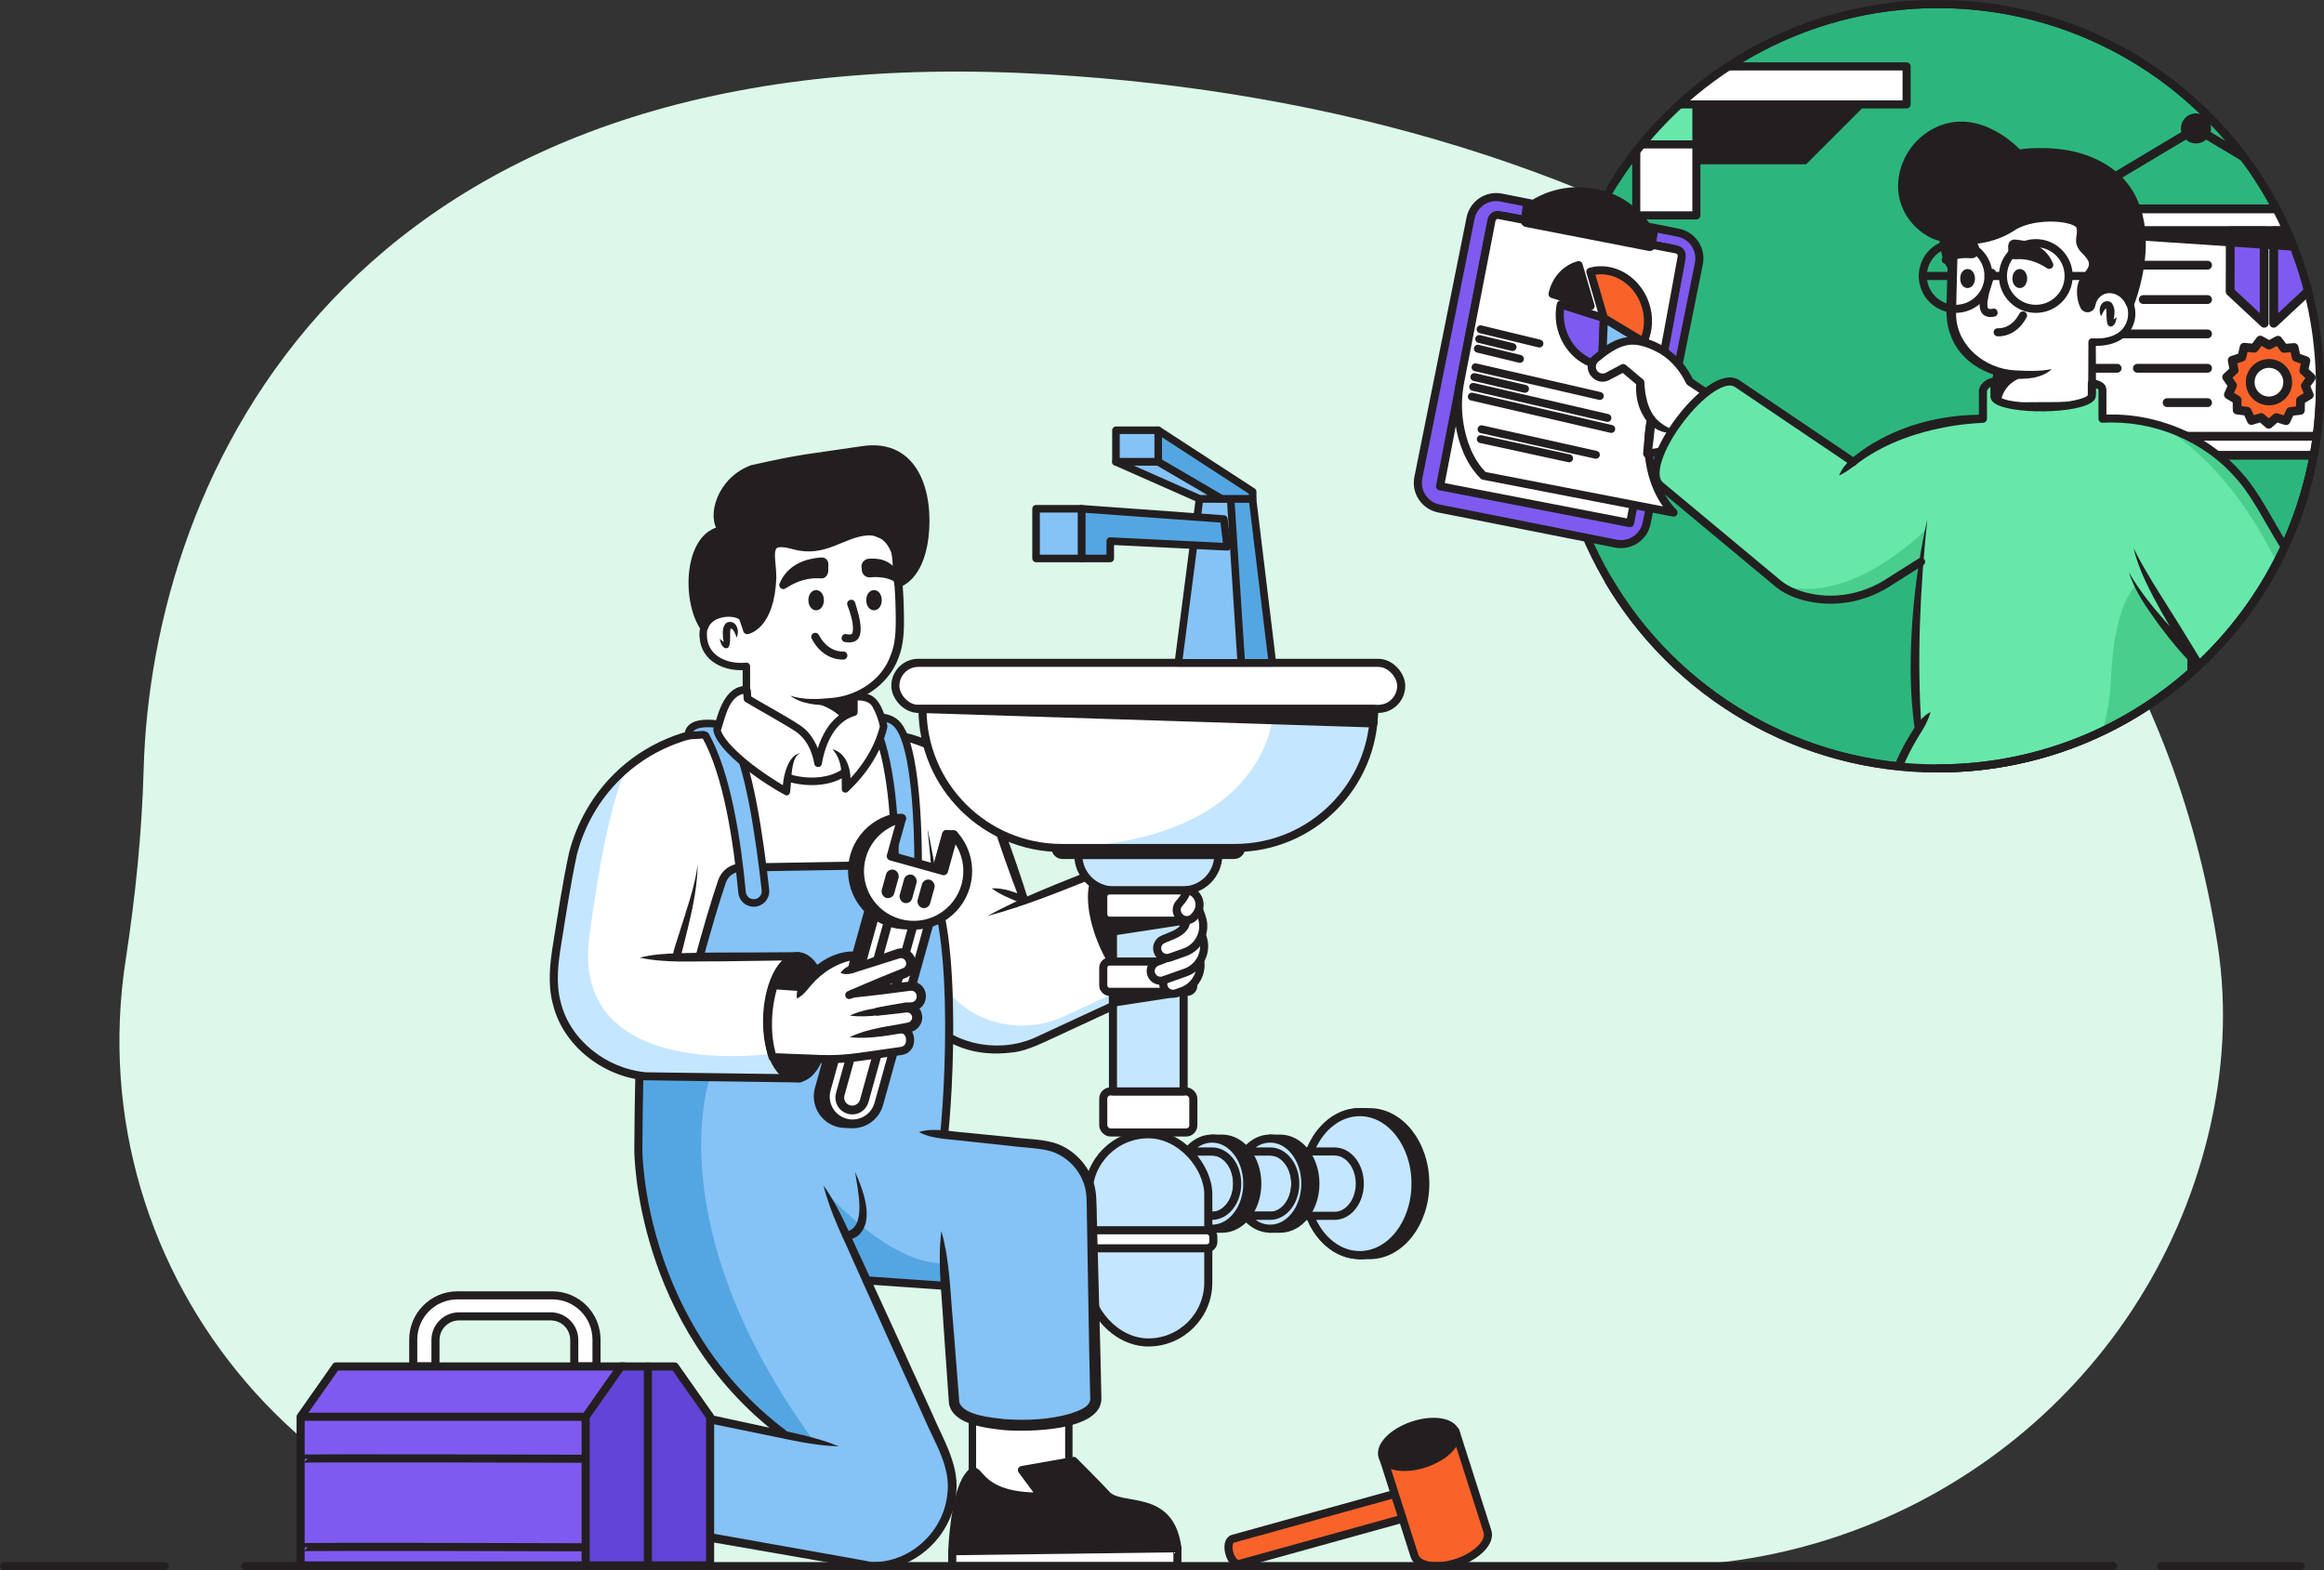 <?xml version="1.0" encoding="UTF-8"?>
<svg id="Layer_2" data-name="Layer 2" xmlns="http://www.w3.org/2000/svg" xmlns:xlink="http://www.w3.org/1999/xlink" viewBox="0 0 575.09 388.59">
  <rect x="0" y="0" width="575.09" height="388.59" fill="#333333" stroke="none"/>
  <defs>
    <style>
      .cls-1 {
        stroke-width: 1.83px;
      }

      .cls-1, .cls-2, .cls-3, .cls-4, .cls-5, .cls-6, .cls-7, .cls-8, .cls-9, .cls-10, .cls-11, .cls-12, .cls-13, .cls-14, .cls-15, .cls-16, .cls-17, .cls-18, .cls-19, .cls-20 {
        stroke: #231f20;
        stroke-linecap: round;
        stroke-linejoin: round;
      }

      .cls-1, .cls-8, .cls-12, .cls-18, .cls-19, .cls-21 {
        fill: #fff;
      }

      .cls-22 {
        clip-path: url(#clippath);
      }

      .cls-23, .cls-13, .cls-17 {
        fill: none;
      }

      .cls-23, .cls-24, .cls-25, .cls-26, .cls-27, .cls-28, .cls-29, .cls-30, .cls-21, .cls-31 {
        stroke-width: 0px;
      }

      .cls-2 {
        fill: #6144d8;
      }

      .cls-2, .cls-3, .cls-4, .cls-5, .cls-6, .cls-7, .cls-8, .cls-9, .cls-13, .cls-15 {
        stroke-width: 2px;
      }

      .cls-3, .cls-28 {
        fill: #c5e6ff;
      }

      .cls-4, .cls-14, .cls-27 {
        fill: #231f20;
      }

      .cls-5 {
        fill: #2cb67d;
      }

      .cls-6, .cls-10, .cls-26 {
        fill: #85c2f6;
      }

      .cls-7, .cls-16 {
        fill: #7f5af0;
      }

      .cls-9, .cls-31 {
        fill: #67e8aa;
      }

      .cls-10, .cls-11, .cls-17 {
        stroke-width: 1.87px;
      }

      .cls-11, .cls-25 {
        fill: #54a6e2;
      }

      .cls-32 {
        clip-path: url(#clippath-1);
      }

      .cls-12 {
        stroke-width: 1.96px;
      }

      .cls-14, .cls-18 {
        stroke-width: 2.18px;
      }

      .cls-15, .cls-20 {
        fill: #f9632a;
      }

      .cls-16, .cls-19, .cls-20 {
        stroke-width: 2.18px;
      }

      .cls-24 {
        fill: #49ce8e;
      }

      .cls-29 {
        fill: #dcf8ea;
      }

      .cls-30 {
        fill: #c0ffe1;
      }
    </style>
    <clipPath id="clippath">
      <circle class="cls-23" cx="479.51" cy="95.58" r="94.58"/>
    </clipPath>
    <clipPath id="clippath-1">
      <path class="cls-23" d="m574.09,95.58c0-52.23-42.34-94.58-94.58-94.58-52.23,0-161.4,42.34-161.4,94.58,0,52.23,109.17,94.58,161.4,94.58,52.23,0,94.58-42.34,94.58-94.58Z"/>
    </clipPath>
  </defs>
  <g id="Service_Providers" data-name="Service Providers">
    <g>
      <path class="cls-29" d="m409.51,387.59h-249.69c-79.82,0-140.88-71.16-128.72-150.05,2.39-15.53,4.02-31.4,4.45-47.16C37.54,117.9,85.44,10.82,252.49,18.06c141.88,6.15,274.27,75.23,296.24,215.54,2.49,15.88,1.5,31.76-2.32,47.41-15.34,62.81-72.25,106.58-136.9,106.58Z"/>
      <g>
        <polyline class="cls-21" points="240.4 237.96 213.51 250.7 180.72 251.53 164.41 236.92 162.39 201.73 173.99 184.14 181.62 179.6 226.09 186.49"/>
        <path class="cls-21" d="m272.6,215.44l-28.27,11.25,9.21-3.66-5.2-13.73s-3.34-24.2-30.11-27.86c-2.97,27.97-.08,32-.08,32l3.17,19.92c.63,4.62,1.97,9.14,4.14,13.27,2.59,4.93,5.93,8.69,11.18,11h0c6.09,2.69,13.01,2.83,19.2.39l29.14-13.5-.22.09c7.55-3.08-4.61-32.25-12.15-29.17Z"/>
        <g>
          <polygon class="cls-28" points="250.56 220.74 252.4 220.01 252.4 220.01 250.56 220.74"/>
          <path class="cls-28" d="m221.32,233.36c.63,4.62,1.97,9.14,4.14,13.27,2.59,4.93,5.93,8.69,11.18,11h0c6.09,2.69,13.01,2.83,19.2.39l29.14-13.5-.22.09c1.42-.58,2.14-2.09,2.33-4.13l-25.01,11.59c-6.2,2.44-13.11,2.3-19.2-.39h0c-5.24-2.31-8.59-6.07-11.18-11-2.17-4.13-3.51-8.64-4.14-13.27"/>
        </g>
        <path class="cls-27" d="m244.33,226.68c8.89-4.85,18.38-8.39,27.75-12.13,6.45-2.31,11.87,9.43,13.73,14.15,1.55,4.34,4.75,14.14-.68,16.82,0,0-.76-1.85-.76-1.85,0,0,.22-.09.22-.09,1.18-.48,1.97,1.28.8,1.83,0,0-22.88,10.6-22.88,10.6-3.45,1.55-8.19,4.1-12,4.44-17.77,2.31-27.99-10.68-30.2-27.01-.64-3.98-2.31-14.54-2.97-18.64-.16-1.29,1.73-1.62,1.98-.31,0,0,1.98,12.44,1.98,12.44,0,0,.99,6.22.99,6.22.82,6.06,2.92,12.07,6.53,16.99,5.98,8.28,18.02,10.73,27.18,6.69,3.64-1.69,24.44-11.31,28.54-13.22,0,0,.8,1.83.8,1.83-1.3.75-2.32-1.11-.99-1.75,2.08-.98,1.85-4.33,1.64-6.44-1-6.58-3.76-13.21-8.03-18.35-1.36-1.43-3.12-3.26-5.13-2.46-9.38,3.73-18.72,7.67-28.51,10.25h0Z"/>
        <ellipse class="cls-4" cx="278.62" cy="230.46" rx="6.48" ry="15.66" transform="translate(-66.23 121.74) rotate(-22.1)"/>
        <path class="cls-27" d="m211.11,179.71c2.98.32,7.6.8,10.52,1.14.39.07,3.06.69,3.52.78,6.52,1.77,12.49,5.58,16.7,10.89,2.41,3.03,4.35,6.34,5.6,10.12.17.52-.11,1.09-.63,1.26-.52.17-1.08-.1-1.26-.62,0,0-.01-.04-.01-.04l-.56-1.59c-.18-.52.09-1.09.61-1.27.52-.18,1.09.1,1.27.61,1.38,3.53,2.67,7.09,3.92,10.67,1.25,3.6,2.46,7.21,3.61,10.84.28.78-.61,1.56-1.35,1.19-1.28-.59-2.6-1.11-3.89-1.69-1.29-.6-2.54-1.26-3.77-2.15,1.52-.11,2.97.17,4.36.55,1.39.41,2.72.94,4.08,1.45l-1.33,1.25c-2.7-7.08-5.26-14.21-7.52-21.45,0,0,1.89-.66,1.89-.66,0,0,.56,1.59.56,1.59l-1.91.6c-1.1-3.34-2.98-6.6-5.24-9.41-4.69-5.96-11.58-9.67-18.99-10.95-2.85-.35-7.52-.8-10.41-1.12-1.28-.14-1.12-2.11.21-1.99h0Z"/>
      </g>
      <g>
        <polygon class="cls-1" points="240.63 351.48 240.63 374.28 253.17 378.31 264.49 371.63 264.49 349.12 240.63 351.48"/>
        <g>
          <path class="cls-4" d="m257.72,370.33l-4.84-6.53,12.8-2.27s6.93,6.94,8.1,8.29c3.5,4.03,15.86-.67,17.58,13.34l-55.72.73s.48-14.03,4.03-18.63c3.15-4.27.63,5.4,18.05,5.08Z"/>
          <polygon class="cls-8" points="291.36 383.15 291.36 387.59 235.64 387.59 235.64 383.88 291.36 383.15"/>
        </g>
      </g>
      <g>
        <ellipse class="cls-8" cx="336.48" cy="292.91" rx="13.8" ry="17.69"/>
        <ellipse class="cls-8" cx="331.44" cy="292.91" rx="7.35" ry="9.42"/>
        <path class="cls-4" d="m338.9,275.23h-2.42v.28c-6.47,1.47-11.38,8.7-11.38,17.41s4.92,15.94,11.38,17.41v.28h2.42c7.62,0,13.8-7.92,13.8-17.69s-6.18-17.69-13.8-17.69Z"/>
        <ellipse class="cls-3" cx="336.48" cy="292.91" rx="13.8" ry="17.69"/>
        <path class="cls-3" d="m330.27,284.95h-36.42v15.93h36.42c3.43,0,6.22-3.57,6.22-7.96s-2.78-7.96-6.22-7.96Z"/>
        <g>
          <path class="cls-4" d="m325.51,292.91c0,6.16-3.9,11.16-8.71,11.16h-2.49v-.46c-1.37-.52-2.6-1.47-3.6-2.72h3.6c3.43,0,6.22-3.57,6.22-7.97s-2.78-7.96-6.22-7.96h-3.6c.99-1.25,2.23-2.2,3.6-2.72v-.46h2.49c4.81,0,8.71,4.99,8.71,11.15Z"/>
          <path class="cls-3" d="m323.02,292.91c0,6.16-3.9,11.16-8.71,11.16-2.37,0-4.52-1.21-6.09-3.19h6.09c3.43,0,6.22-3.57,6.22-7.97s-2.78-7.96-6.22-7.96h-6.09c1.57-1.97,3.72-3.19,6.09-3.19,4.81,0,8.71,4.99,8.71,11.15Z"/>
        </g>
        <g>
          <path class="cls-4" d="m311.13,292.91c0,6.16-3.9,11.16-8.71,11.16h-2.49v-.46c-1.37-.52-2.6-1.47-3.6-2.72h3.6c3.43,0,6.22-3.57,6.22-7.97s-2.78-7.96-6.22-7.96h-3.6c.99-1.25,2.23-2.2,3.6-2.72v-.46h2.49c4.81,0,8.71,4.99,8.71,11.15Z"/>
          <path class="cls-3" d="m308.65,292.91c0,6.16-3.9,11.16-8.71,11.16-2.37,0-4.52-1.21-6.09-3.19h6.09c3.43,0,6.22-3.57,6.22-7.97s-2.78-7.96-6.22-7.96h-6.09c1.57-1.97,3.72-3.19,6.09-3.19,4.81,0,8.71,4.99,8.71,11.15Z"/>
        </g>
        <rect class="cls-3" x="269.32" y="280.7" width="29.68" height="51.52" rx="14.84" ry="14.84"/>
        <rect class="cls-8" x="268.06" y="304.45" width="32.19" height="4.47" rx="1.6" ry="1.6"/>
        <rect class="cls-8" x="273.01" y="270.09" width="22.29" height="10.17" rx="1.79" ry="1.79"/>
        <rect class="cls-3" x="275.41" y="216.89" width="17.49" height="53.2"/>
        <polygon class="cls-4" points="292.9 245.44 275.41 248.13 275.41 245.44 292.9 245.44"/>
        <polygon class="cls-4" points="292.9 227.84 275.41 230.53 275.41 227.84 292.9 227.84"/>
        <path class="cls-3" d="m266.83,211.58h34.64c0,4.84-3.93,8.77-8.77,8.77h-17.1c-4.84,0-8.77-3.93-8.77-8.77h0Z"/>
        <path class="cls-4" d="m261.19,209.85h45.93c0,.96-.78,1.73-1.73,1.73h-42.47c-.96,0-1.73-.78-1.73-1.73h0Z"/>
        <path class="cls-21" d="m228.28,175.43h111.75c0,19-15.42,34.42-34.42,34.42h-42.91c-19,0-34.42-15.42-34.42-34.42h0Z"/>
        <path class="cls-28" d="m261.82,209.83c.29,0,.59.02.88.02h42.91c19.01,0,34.42-15.41,34.42-34.42h-24.87s.19,32.75-53.35,34.4Z"/>
        <path class="cls-13" d="m228.28,175.43h111.75c0,19-15.42,34.42-34.42,34.42h-42.91c-19,0-34.42-15.42-34.42-34.42h0Z"/>
        <rect class="cls-8" x="221.56" y="164.03" width="125.18" height="11.4" rx="5.7" ry="5.7"/>
        <g>
          <polygon class="cls-11" points="309.94 123.44 314.86 164.03 307.16 164.03 302.24 123.44 309.94 123.44"/>
          <polygon class="cls-10" points="296.83 123.44 291.59 164.03 307.16 164.03 304.53 123.44 296.83 123.44"/>
          <polygon class="cls-11" points="302.85 128.45 267.63 125.9 267.63 138.2 274.74 138.2 274.74 133.9 303.68 135.32 302.85 128.45"/>
          <rect class="cls-10" x="256.38" y="125.9" width="11.25" height="12.3"/>
          <polygon class="cls-11" points="302.24 123.44 286.61 114.3 286.61 106.48 309.98 121.68 309.98 123.44 302.24 123.44"/>
          <rect class="cls-10" x="276.15" y="106.48" width="10.46" height="7.82"/>
          <polygon class="cls-10" points="276.15 114.3 296.83 123.44 302.24 123.44 286.61 114.3 276.15 114.3"/>
        </g>
        <rect class="cls-8" x="273.01" y="237.96" width="22.29" height="7.49" rx="1.53" ry="1.53"/>
        <rect class="cls-8" x="273.01" y="220.36" width="22.29" height="7.49" rx="1.53" ry="1.53"/>
        <polygon class="cls-4" points="227.26 175.43 339.85 179.03 340.03 175.43 227.26 175.43"/>
      </g>
      <g>
        <path class="cls-27" d="m229.53,205.09c3.8,17.81,5.55,36.33,3.19,54.46-.15,1.05-1.77.89-1.68-.19,1.29-18.09.39-36.25-1.51-54.27h0Z"/>
        <path class="cls-26" d="m270.1,296.75c-.15-6.97-5.46-12.75-12.4-13.48l-24.11-2.49.04-.07c1.61-14.9,3.77-65.85-8.66-66.71l-41.62.69c-2.12.04-3.98,1.39-4.68,3.4-3.17,9.21-9.13,30.82-10.95,41.16h0c-1.78,3.42-6.97,2.51-7.39-1.31-.1-.86-.12-1.81-.03-2.84-.24.2-.49.44-.72.72-1.44,1.69-1.32,3.79-1.22,6.01l-.02.62s-.3,6.11-.39,22.21c0,0,0,43.13,35.97,70.18l.12.22-24.17-5.1c-8.77-2.55-16.93,25.5-8.16,28.05l54.02,9.58h0c14.45,0,24.06-14.93,18.09-28.08l-19.38-42.66,19.17,1.34c.07-.04.18-.14.31-.29l2.15,29.02c.13,8.11,35.22,7.55,35.09-.56l-1.08-49.6Z"/>
        <path class="cls-25" d="m175.72,266.56l-16.23-.23-1.3,1.13c-.09,3.54-.19,9.12-.23,17.21,0,0,0,43.13,35.97,70.18l.12.22,7.33,1.55c-39.02-53.66-25.66-90.05-25.66-90.05Z"/>
        <path class="cls-25" d="m205.58,296.28s14.55,16.09,27.14,16.32l1.22,5.3-19.48-1.04-8.88-20.57Z"/>
        <g>
          <path class="cls-27" d="m232.96,304.67c2.09,7.45,2.17,15.06,2.87,22.62.46,5.16,1.12,14.68,1.56,19.75,1.05,3.22,8.1,3.81,11.17,4.16,5.46.39,11.14.14,16.4-1.39,2.03-.71,5.08-1.66,4.82-3.94-.29-11.63-.57-31.02-.78-42.65-.09-1.79.03-6.62-.3-8.34-.68-4.3-3.77-8.09-7.83-9.68-2.8-1.13-7.83-1.18-10.92-1.63,0,0-11.31-1.21-11.31-1.21-3.35-.44-8.15-.45-11.21-2.21,3.35-1.16,8.03-.08,11.42.13,0,0,11.32,1.13,11.32,1.13,3.45.47,8.25.44,11.52,1.69,4.81,1.82,8.52,6.29,9.37,11.38.38,1.94.31,6.67.41,8.69.29,11.63.86,31.01,1.08,42.65.4,8.45-18.39,8.58-24.21,8.08-4.25-.49-12.48-1.29-13.51-6.52-.36-5.14-1.02-14.72-1.39-19.95-.42-7.57-1.46-15.08-.49-22.76h0Z"/>
          <line class="cls-13" x1="233.63" y1="318.19" x2="214.41" y2="316.85"/>
          <path class="cls-27" d="m203.79,293.38c4.11,5.78,6.57,12.32,9.58,18.6,4.37,9.47,13.1,28.51,17.37,38.01,2.75,6.46,6.97,13,5.77,20.34-1.18,9.95-10.02,18.13-20.09,18.22-.17.01-.43.02-.6.04,0,0-.04,0-.04,0,.16.02-.27-.02-.24-.02-8.72-1.68-44.63-7.8-54-9.48-9.49-3.11-2.72-25.01,3.58-29.08,1.17-1.02,3.61-1.57,4.99-1.09,0,0,18.83,4.08,18.83,4.08,6.29,1.42,12.64,2.45,18.65,4.93-6.5-.17-12.73-1.78-19.05-3.03-.03.03-18.92-3.91-18.95-3.9-2.46-.6-4.55,1.78-5.87,3.72-3.41,5.45-5.91,13.59-3.96,19.89.31,1.17,1.67,2.22,2.16,2.33,0,0,41.16,7.32,41.16,7.32,1.85.33,11.22,1.97,12.86,2.35.06,0-.35-.04-.16-.02,0,0,.04,0,.04,0,0,0,.08,0,.08,0,0,0,.15-.01.15-.01,0,0,.31-.02.31-.02,9.06-.1,17.02-7.54,18.03-16.48,1.06-6.95-3.1-12.99-5.68-19.14-4.34-9.46-12.95-28.59-17.2-38.09-2.75-6.4-6.05-12.55-7.71-19.45h0Z"/>
          <path class="cls-13" d="m193.93,354.84c-35.97-27.05-35.97-70.18-35.97-70.18.09-16.1.39-22.24.39-22.21l.02-.62c-.1-2.22-.22-4.32,1.22-6.01.23-.28.48-.52.72-.72-.09,1.03-.07,1.97.03,2.84.43,3.83,5.61,4.73,7.39,1.31h0c1.82-10.34,7.78-31.95,10.95-41.16.69-2,2.56-3.36,4.68-3.4l41.62-.69c12.43.86,10.27,51.81,8.66,66.71"/>
          <path class="cls-27" d="m211.61,290.03c1.91,4.32,5.07,12.23.55,15.9-.98.65-3.43,1.65-3.68-.07-.03-.51.33-.95.82-1.04,5.43-.93,2.78-10.95,2.31-14.79h0Z"/>
        </g>
        <g>
          <ellipse class="cls-4" cx="197.4" cy="251.72" rx="7.06" ry="15.09"/>
          <g>
            <path class="cls-21" d="m139.57,227.01l1.65-11.45c2.54-17.6,16.11-31.68,33.66-34.55,2.97-.49,4.86-.47,4.86-.47l-7.1,33.46c-.16,6.45-5.23,21.93-5.22,22.76l-9.09.23,39.24-.36c-9.27.66-10.46,30.45,1.31,30.3l-39.39-.6c-6.88-.74-13.18-4.2-17.5-9.6h0c-3.71-4.65-4.98-9.73-5-15.51-.01-4.85.92-9.65,2.57-14.21Z"/>
            <path class="cls-28" d="m198.87,266.93c-3.41.05-5.73-2.43-7.08-5.97l-.68-.21s-50.07,7.38-45.26-29.06c3.35-25.39,7.25-38.6,9.36-41.53-7.42,6.33-12.53,15.28-13.99,25.4l-1.65,11.45c-1.65,4.56-2.58,9.36-2.57,14.21.01,5.78,1.28,10.86,5,15.51,4.32,5.41,10.62,8.86,17.5,9.6l39.39.6Z"/>
            <g>
              <path class="cls-27" d="m158.33,236.99c3.26-.84,6.53-1,9.8-1.09,5.68-.22,13.85-.18,19.62-.2,0,0,9.81-.06,9.82-.06,1.26,0,1.36,1.89.07,2-2.72.27-4.3,3.35-5.21,5.76-2.1,6.16-2.8,16.08,1.92,21.12.98.91,2.22,1.38,3.55,1.36,0,0,0,2,0,2-.09,0-38.44-.53-38.53-.55-10.3-1.05-20.02-8.56-22.54-18.77-1.35-5-.75-10.29.08-15.25,1.21-7.47,2.29-14.81,3.89-22.23,1.89-7.44,5.83-14.34,11.32-19.71,7.32-7.21,17.34-11.49,27.62-11.82,1.31,0,1.35,1.95.04,2-9.7.31-19.34,4.41-26.26,11.25-5.23,5.11-8.99,11.69-10.78,18.77-1.55,7.22-2.67,14.72-3.85,22.03-.79,4.86-1.39,9.69-.12,14.47,2.33,9.41,11.33,16.3,20.82,17.27-.49.04,38.46.5,38.34.54,1.27.01,1.31,1.97,0,2-12.69.43-11.46-30.99-.44-32.24,0,0,.08,2,.08,2-4.9.05-14.73.19-19.62.27-6.57-.07-13.12.48-19.63-.92h0Z"/>
              <path class="cls-27" d="m166.42,236.77c.34-2.02,1.09-3.94,1.68-5.89,1.66-5.39,3.82-11.28,4.54-16.87-.09,6.85-1.92,13.58-3.54,20.2-.05.19-.75,2.8-.78,2.91-.3,1.13-2.02.82-1.9-.34h0Z"/>
            </g>
          </g>
        </g>
      </g>
      <g>
        <path class="cls-8" d="m136.66,320.56h-23.45c-6.05,0-10.95,4.9-10.95,10.95v6.65h5.5v-6.54c0-3.24,2.62-5.86,5.86-5.86h22.63c3.24,0,5.86,2.62,5.86,5.86v6.54h5.5v-6.65c0-6.05-4.9-10.95-10.95-10.95Z"/>
        <polygon class="cls-7" points="96.43 338.16 83.14 338.16 74.39 350.61 74.39 350.61 74.39 387.4 83.14 387.4 96.43 387.4 157.07 387.4 154.54 338.16 154.54 338.16 96.43 338.16"/>
        <path class="cls-7" d="m74.39,361c0-.23,70.53,0,70.53,0"/>
        <path class="cls-7" d="m74.39,382.91c0-.23,70.53,0,70.53,0"/>
        <line class="cls-7" x1="144.92" y1="350.61" x2="75.41" y2="350.61"/>
        <polygon class="cls-2" points="166.97 338.16 153.67 338.16 144.92 350.61 144.92 350.61 144.92 387.4 153.67 387.4 166.97 387.4 175.72 387.4 175.72 350.61 175.72 350.61 166.97 338.16"/>
        <line class="cls-7" x1="160.32" y1="338.16" x2="160.32" y2="387.59"/>
      </g>
      <g>
        <g>
          <path class="cls-10" d="m176,179.05c2.11.11,3.54.86,4.85,2.8,4.39,6.08,7.18,25.89,8.56,38.39.2,1.82-1.31,3.37-3.13,3.2-.02,0-.04,0-.06,0-1.37-.13-2.46-1.21-2.59-2.58-1.18-12.51-3.65-29.25-9.06-38.84-.29-.12-.46-.2-.46-.2l-3.7.22s-.76-3.31,5.6-2.98Z"/>
          <path class="cls-10" d="m218.75,177.58c2.08.4,3.38,1.35,4.42,3.44,3.5,6.62,4.31,25.63,3.94,38.2-.05,1.83-1.76,3.16-3.54,2.74-.02,0-.04,0-.06-.01-1.34-.32-2.27-1.54-2.21-2.92.56-12.56-.34-28.46-4.37-38.71-.27-.16-.43-.26-.43-.26l-3.7-.3s-.29-3.38,5.96-2.18Z"/>
        </g>
        <g>
          <g>
            <path class="cls-21" d="m210.87,172.66v9.49c.2,11.39-15.7,8.41-22.86,1.63-2.15-2.04-3.32-4.91-3.32-7.88v-11.02s-9.81,1.14-10.67-7.14c-.4-3.92,2.65-7.14,5.92-7.14,2.13,0,3.71,1.16,4.75,3.19v-6.13s-1.31-22.12-1.31-22.12l17.57-.55s20.36,8.81,20.28,8.55,1.76,12.01,1.39,22.62c-.36,10.44-8.03,17.38-18.47,17.52-3.58.16-6.41-.37-8.6-1.5"/>
            <path class="cls-27" d="m211.79,172.66v7.28c.02,2.49.16,5.38-1.5,7.56-5.6,6.92-19.38,1.42-24.07-4.35-1.61-2.08-2.46-4.73-2.44-7.35,0,0,0-3.64,0-3.64v-7.29l1.02.91c-5.38.56-11.26-2.02-11.68-8.02-.74-7.24,8.82-11.56,12.39-4.39,0,0-1.73.42-1.73.42-.02-2.35.06-4.69-.06-7.04,0,0-.42-7.05-.42-7.05l-.84-14.11c-.03-.51.37-.95.88-.97,0,0,17.57-.55,17.57-.55.14,0,.27.03.39.07,6.69,2.83,13.36,5.78,20.1,8.43-.02,0,.07.01-.08-.01-.15.01.23-.04-.36.03-3.02,1.29,1.95,1.32,1.24.98-.01-.32.03.19.04.2.03.33.36,2.78.4,3.19.59,5.12,1,10.25,1.05,15.41.04,3.46-.03,7.16-1.36,10.45-2.5,6.85-9.52,11.35-16.7,11.62-3.43.17-7.23-.17-10.07-2.27,3.3,1.04,6.61.9,9.94.58,6.47-.46,12.75-4.39,14.92-10.65,1.23-3,1.26-6.3,1.24-9.71-.05-5.07-.43-10.16-.98-15.21-.08-.73-.36-2.95-.42-3.68-.7-.37,4.27-.32,1.23.98-.6.07-.24.01-.4.03-.21-.03-.17-.04-.24-.05-6.22-2.55-15.19-6.26-19.87-8.55,0,0-17.57.55-17.57.55l.88-.97.84,14.14c.33,4.2.55,10.02.48,14.17.03.95-1.32,1.26-1.72.43-.52-1.03-1.26-1.9-2.2-2.33-3.15-1.47-6.73,1.58-6.76,4.88-.2,5.42,4.85,7.66,9.67,7.21.54-.06,1.02.36,1.02.91,0,0,0,7.29,0,7.29.07,1.97-.24,5.08.51,6.94,2.09,6.18,10.88,9.76,16.97,9.76,5.86-.17,7.23-3.69,6.87-8.92,0,0,0-7.29,0-7.29.02-1.21,1.81-1.19,1.83,0h0Z"/>
          </g>
          <path class="cls-27" d="m200.38,173.69s9.97,1.5,10.4,9.88v-1.31s0-9.69,0-9.69c0,0-5.2,1.7-10.4,1.12Z"/>
          <g>
            <path class="cls-21" d="m182.34,157.8s0-3.11-1.65-3.11-.47,4.8-.94,5.08-1.65-1.69-1.65-1.69"/>
            <path class="cls-27" d="m182.34,157.8c-.37-.72-.77-2.28-1.6-2.29-.13.03.08.01.08,0,.02,0-.05.13-.07.3-.3.89.53,5.33-1.47,4.53-.82-.6-.97-1.36-1.19-2.24.53.35,1.11,1.01,1.64,1.13-.1-.08-.29-.05-.44.1-.09.11-.08.09-.1.14-.18-.89-.36-2.01-.32-3.16.07-.56.03-1.15.64-1.93.71-.78,1.89-.53,2.47.14.8,1.06.7,2.18.35,3.3h0Z"/>
          </g>
          <path class="cls-4" d="m183.89,152.92l1.01,3.01s5.77-.93,6.2-13c0-5.45-2.33-10.15,5.34-7.99s12.02-3.05,18.16-3.43c6.13-.37,7.27,6.26,7.27,6.26l.38,6.59s5.33-1.3,6.53-11.58c1.2-10.28-2.11-23.39-15.34-21.38-13.24,2.01-14.31,1.76-27.3,4.69-7.79,2.88-10.3,11.85-7.37,15.12-8.42,1.19-9.23,17.08-4.53,24.04,1.4-4.29,8.35-4.35,9.65-2.35Z"/>
          <g>
            <ellipse class="cls-4" cx="216.28" cy="148.53" rx=".92" ry="1.51"/>
            <ellipse class="cls-4" cx="201.96" cy="148.53" rx=".92" ry="1.51"/>
            <path class="cls-13" d="m208.69,162.22s-4.3.44-6.94-4.62"/>
            <path class="cls-4" d="m214.19,140.24l.08.86c.04.48.46.83.94.78,1.55-.15,4.86-.22,7,1.5-2.21-4.29-5.23-4.23-7.22-4.1-.49.03-.85.46-.8.95Z"/>
            <path class="cls-4" d="m203.97,141.12c-.09-.97.16-1.38-.08-1.87-.1-.2-.31-.32-.53-.3-1.45.13-7.28.46-9.53,5.83,4.61-2.98,7.89-2.7,9.51-2.64.4.02.67-.63.63-1.03Z"/>
            <path class="cls-27" d="m211.61,149.14c.94,3.24,3.59,10.82-2.6,9.73-1.27-.33-.81-2.23.47-1.94.42.12,1.2.19,1.46-.23.48-1.83-.43-4.87-1.23-6.9-.51-1.3,1.49-2,1.89-.65h0Z"/>
          </g>
        </g>
        <g>
          <path class="cls-21" d="m211.38,179.6c.14.32.29.64.39.97,5.25,17.85-26.05,15.94-26.87.97"/>
          <path class="cls-17" d="m211.29,172.5l.09,7.1c.14.32.29.64.39.97,5.25,17.85-26.05,15.94-26.87.97,0,0,.31-5.4-.07-10.43"/>
          <path class="cls-21" d="m198.04,186.39c-3.29.56-4.22,9.53-4.22,9.53,0,0-14.21-8.47-16.45-15.13,1.08-3.63,2.06-6.76,3.72-8.54.96-1.03,2.3-1.6,3.71-1.6h0l.15,2.26s8.83,5.12,11.37,6.61c2.54,1.49,5.13,3.93,6.12,9.39,0,0,1.35-10.63,8.86-12.66v-3.75s3.98-.77,5.49,2.06c1.51,2.82,1.88,5.22,1.88,5.22,0,0-1.41,7.9-9.46,15.43,1.08-7.81-3.22-9.79-3.22-9.79"/>
          <path class="cls-27" d="m198.04,186.39c-.86.34-1.26,1.14-1.55,1.91-.79,2.44-.63,5.11-.97,7.63,0,.53-.46.95-.99.92-4.92-2.51-17.32-10.73-18.05-16.33,1.34-4.25,2.74-10.76,8.31-10.81.39.37-.89-.85.94.88,0,0,0,.03,0,.03l.02.25.13,1.97-.46-.75c2.14,1.35,11.64,6.5,13.41,8.04,2.57,2.13,3.98,5.43,4.53,8.6,0,0-1.84.05-1.84.05.91-5.54,3.68-11.81,9.54-13.44,0,0-.69.9-.69.9-.01-.03,0-3.76,0-3.78,0-.45.33-.82.76-.88,1.16-.18,2.22-.15,3.35.14,2.32.46,3.55,2.82,4.26,4.89.35,1.06.81,2.15.85,3.33-.72,3.19-2.07,5.98-3.75,8.72-1.67,2.66-3.71,5.07-5.99,7.23-.52.57-1.54.18-1.55-.59.02-3.43.2-7.17-2.31-9.88,3.55.88,4.77,5.25,4.41,8.5-.07.48-.15.95-.26,1.42,0,0-1.56-.81-1.56-.81,4.24-4.03,7.8-9.19,9.18-14.91,0,0,0,.31,0,.31-.34-1.72-1.03-3.6-1.92-5.15-.86-1.36-2.87-1.59-4.36-1.36,0,0,.76-.92.76-.92v3.75c0,.43-.29.8-.69.9-5.07,1.43-7.37,7.11-8.18,11.87-.13,1.04-1.67,1.07-1.85.05-.52-2.89-1.67-5.62-3.91-7.51-1.46-1.29-11.31-6.69-13.13-7.84-.28-.16-.44-.45-.46-.75l-.13-1.97s-.02-.25-.02-.25c0,0,0-.03,0-.03h0c1.86,1.74.51.48.93.87h0s-.01,0-.01,0h-.05c-4.46.25-5.22,6.04-6.46,9.47,0,0-.01-.56-.01-.56.55,1.59,1.76,3.08,3.04,4.42,3.99,4.06,8.86,7.29,13.75,10.19,0,0-1.39.8-1.39.8-.13-2.72,1.08-9.16,4.39-9.51h0Z"/>
        </g>
      </g>
      <g>
        <g>
          <path class="cls-14" d="m207.96,224.25h13.49v47.81c0,3.72-3.02,6.74-6.74,6.74h0c-3.72,0-6.74-3.02-6.74-6.74v-47.81h0Z" transform="translate(75.29 -48.35) rotate(15.55)"/>
          <path class="cls-18" d="m209.72,224.33h13.49v47.81c0,3.72-3.02,6.74-6.74,6.74h0c-3.72,0-6.74-3.02-6.74-6.74v-47.81h0Z" transform="translate(75.38 -48.82) rotate(15.55)"/>
          <path class="cls-18" d="m220.8,224.5l-12.88,46.29c-.46,1.64.5,3.34,2.14,3.8h0c1.64.46,3.34-.5,3.8-2.14l12.88-46.29"/>
          <path class="cls-14" d="m231.75,215.41l-12.99-3.62,2.6-9.34c-1.23.28-2.45.74-3.61,1.4-6.44,3.64-8.71,11.8-5.08,18.24s11.8,8.71,18.24,5.08c6.44-3.64,8.71-11.8,5.08-18.24-.5-.89-1.1-1.7-1.76-2.43l-2.48,8.92Z"/>
          <polygon class="cls-14" points="221.36 202.45 223.12 202.53 220.55 205.38 219.51 203.92 221.36 202.45"/>
          <polygon class="cls-14" points="234.24 206.49 235.99 206.57 233.51 215.49 231.86 215.03 234.24 206.49"/>
          <path class="cls-18" d="m233.51,215.49l-12.99-3.62,2.6-9.34c-1.23.28-2.45.74-3.61,1.4-6.44,3.64-8.71,11.8-5.08,18.24s11.8,8.71,18.24,5.08c6.44-3.64,8.71-11.8,5.08-18.24-.5-.89-1.1-1.7-1.76-2.43l-2.48,8.92Z"/>
          <rect class="cls-27" x="218.67" y="215.12" width="3.21" height="7.22" rx="1.61" ry="1.61" transform="translate(66.7 -51.05) rotate(15.55)"/>
          <rect class="cls-27" x="223.11" y="216.35" width="3.21" height="7.22" rx="1.61" ry="1.61" transform="translate(67.2 -52.19) rotate(15.55)"/>
          <rect class="cls-27" x="227.55" y="217.59" width="3.21" height="7.22" rx="1.61" ry="1.61" transform="translate(67.69 -53.34) rotate(15.55)"/>
        </g>
        <g>
          <path class="cls-21" d="m191.49,243.77c.18.12,7.37.54,7.37.54h0c2.1-3.03,6.25-7.47,12.77-7.85l-.82,3.36v.03s11.37-3.81,11.37-3.81c1.25-.42,2.61.21,3.1,1.43l.02.05c.51,1.28-.11,2.72-1.39,3.23l-12.17,4.85.03.21,13.42-1.75c1.4-.18,2.67.83,2.8,2.23v.12c.13,1.32-.8,2.5-2.11,2.69l-1.75.25c1.5-.22,2.84.95,2.84,2.46,0,1.22-.88,2.25-2.08,2.45l-7.03,1.16h0l4.47-.74c1.51-.25,2.89.92,2.89,2.45v.49c0,1.24-.91,2.28-2.13,2.46l-10.37,1.48c-3.13.45-6.3.63-9.46.54l-12.06-.48c-1.79-5.89-1.35-12.47.31-17.85Z"/>
          <g>
            <path class="cls-13" d="m198.86,244.3s-7.19-.42-7.37-.54c-1.65,5.38-2.1,11.96-.31,17.85l12.06.48c3.16.09,6.33-.09,9.46-.54l10.37-1.48c1.22-.17,2.13-1.22,2.13-2.46v-.49c0-1.53-1.38-2.7-2.89-2.45l-4.47.74"/>
            <path class="cls-27" d="m197.22,247.12c-.33-1.93.61-3.38,1.58-4.69,2.88-4.08,7.66-7.13,12.77-6.97.53-.06,1,.32,1.06.84.12.04-.84,3.59-.85,3.76-.33,1.27-2.23.81-1.94-.47,0,0,.82-3.36.82-3.36,0,0,1.03,1.23,1.03,1.23-4.37.71-8.17,3.08-11.05,6.43-1.04,1.26-1.85,2.4-3.43,3.23h0Z"/>
            <path class="cls-27" d="m208,240.79c1.07-1.72,2.68-1.84,4.13-2.45l4.41-1.59c.94-.31,4.79-1.73,5.67-1.96,3.14-.77,5.69,2.96,3.92,5.63-.46.89-1.69,1.51-2.49,1.77,0,0-4.37,1.71-4.37,1.71-2.93,1.1-5.84,2.24-8.79,3.28-.52.18-1.09-.09-1.28-.61-.17-.49.07-1.03.54-1.25,2.86-1.28,5.76-2.45,8.64-3.67l4.35-1.76c.89-.34,1.08-.41,1.32-.78.47-.69.04-1.73-.74-1.94-.51-.18-1.09.14-1.58.27-2.22.72-6.71,2.13-8.95,2.82-1.52.39-2.87,1.26-4.77.54h0Z"/>
            <path class="cls-27" d="m210.79,244.92c3.13-.51,6.27-.96,9.41-1.38l4.71-.61c.45-.07,1.13-.07,1.66.11,3.83,1.21,3.19,6.89-.84,7.17,0,0-1.18.15-1.18.15-4.64.43-9.56,1.63-14.27.97,3-1.41,6.15-1.79,9.27-2.32.87-.14,5.09-.84,5.86-.96,2.05-.07,1.84-3.17-.21-2.85-4.57.61-9.6,1.25-14.16,1.7-1.27.11-1.52-1.76-.26-1.98h0Z"/>
            <path class="cls-27" d="m216.97,249.36c1.75-.36,3.71-.67,5.47-.99,0,0,.91-.15.91-.15,2.2-.62,4.66.84,4.84,3.23.22,1.87-1.21,3.72-3.08,3.99-4.97.63-9.76,1.83-14.83,1.22,4.58-2.21,9.55-2.61,14.41-3.61.62-.12,1.09-.74,1.02-1.37-.04-.62-.62-1.14-1.25-1.14l-3.53.41c-1.23.14-2.45.28-3.69.39-.55.05-1.04-.36-1.08-.92-.04-.51.31-.96.8-1.06h0Z"/>
          </g>
        </g>
      </g>
      <g>
        <path class="cls-8" d="m292.85,237.33s2.32,1.55-1.53,3.13c-.96.4-1.37.59-1.97.83-1.19.49-1.79,1.82-1.36,3.03h0c.44,1.26,1.82,1.91,3.08,1.47l1.42-.5c3.59-1.27,5.47-5.21,4.2-8.79l-.66-1.86-3.19,2.68Z"/>
        <path class="cls-8" d="m293.72,232.69s.49,2.19-3.35,3.78c-.96.4-3.54,1.35-4.13,1.6-1.19.49-1.79,1.82-1.36,3.03h0c.44,1.26,1.82,1.91,3.08,1.47l5.41-1.91c3.59-1.27,5.47-5.21,4.2-8.79l-.66-1.86-3.19,2.68Z"/>
        <path class="cls-8" d="m293.51,227.7s.49,2.19-3.35,3.78c-.96.4-1.72.71-2.32.96-1.19.49-1.79,1.82-1.36,3.03h0c.44,1.26,1.82,1.91,3.08,1.47l3.6-1.27c3.59-1.27,5.47-5.21,4.2-8.79l-.66-1.86-3.19,2.68Z"/>
        <path class="cls-8" d="m293.81,220.26s-.39,1.57-1.94,3.22c-.78.83-.91,2.06-.29,3.01l.07.11c.84,1.29,2.68,1.5,3.76.39.52-.53.99-1.19,1.25-1.96.48-1.44,0-3.06-1.17-4.01-.85-.69-1.68-.76-1.68-.76Z"/>
      </g>
      <path class="cls-15" d="m306.85,386.99c-2.37.66-4.09-5.54-1.72-6.2l42.61-11.82,1.72,6.2-42.61,11.82Z"/>
      <path class="cls-15" d="m360.64,386.68c4.98-1.69,8.3-5.15,7.43-7.73l-7.91-24.77-18.03,6.12,7.91,24.77c.88,2.58,5.62,3.3,10.6,1.61Z"/>
      <ellipse class="cls-4" cx="351.14" cy="357.43" rx="9.52" ry="4.93" transform="translate(-96.22 131.78) rotate(-18.74)"/>
      <g>
        <circle class="cls-5" cx="479.51" cy="95.58" r="94.58"/>
        <g class="cls-22">
          <g>
            <g>
              <path class="cls-27" d="m462.26,25.33c-.51.51-15.33,15.33-15.33,15.33H159.4s11.48-14.82,11.48-14.82l291.39-.51Z"/>
              <g>
                <rect class="cls-6" x="240.11" y="-17.46" width="58.49" height="11.88" rx="3.15" ry="3.15" transform="translate(132.62 -243.88) rotate(61.97)"/>
                <rect class="cls-27" x="273.71" y="-2.56" width="7.14" height="11.88" transform="translate(149.97 -242.98) rotate(61.97)"/>
              </g>
              <g>
                <rect class="cls-9" x="253.56" y="-17.46" width="58.49" height="11.88" rx="3.15" ry="3.15" transform="translate(139.76 -255.75) rotate(61.97)"/>
                <rect class="cls-27" x="259.18" y="-13.07" width="49.25" height="5.83" rx="-.71" ry="-.71" transform="translate(141.48 -255.91) rotate(61.97)"/>
              </g>
              <g>
                <path class="cls-8" d="m216.87-7.33h33.93c1.38,0,2.5,1.12,2.5,2.5V2.05c0,1.38-1.12,2.5-2.5,2.5h-33.93V-7.33h0Z"/>
                <path class="cls-8" d="m216.87,1.06c.54,0,36.43,0,36.43,0"/>
                <rect class="cls-8" x="161.06" y="-7.33" width="58.49" height="11.88" rx="3.75" ry="3.75" transform="translate(380.6 -2.78) rotate(-180)"/>
                <rect class="cls-27" x="164.67" y="-4.07" width="49.25" height="5.83" transform="translate(378.6 -2.31) rotate(-180)"/>
              </g>
              <g>
                <rect class="cls-15" x="267.99" y="-16.75" width="58.49" height="11.88" rx="3.5" ry="3.5" transform="translate(148.03 -268.11) rotate(61.97)"/>
                <polygon class="cls-27" points="282.14 -33.59 285.88 -35.5 310.22 10.23 306.48 12.14 282.14 -33.59"/>
              </g>
              <g>
                <path class="cls-8" d="m226.92,4.55h33.93c1.38,0,2.5,1.12,2.5,2.5v6.88c0,1.38-1.12,2.5-2.5,2.5h-33.93V4.55h0Z"/>
                <path class="cls-8" d="m226.92,12.94c.54,0,36.43,0,36.43,0"/>
                <path class="cls-8" d="m226.92,8.39c.54-.09,36.43,0,36.43,0"/>
                <rect class="cls-9" x="171.11" y="4.55" width="58.49" height="11.88" rx="3.75" ry="3.75" transform="translate(400.7 20.97) rotate(-180)"/>
                <rect class="cls-27" x="215.44" y="4.55" width="3.88" height="11.88" transform="translate(434.77 20.97) rotate(-180)"/>
              </g>
              <rect class="cls-6" x="350.59" y="-9.01" width="36.76" height="9.79" transform="translate(737.94 -8.23) rotate(-180)"/>
              <polyline class="cls-6" points="368.97 16.42 381.37 16.42 385.06 .78 352.88 .78 356.57 16.42 368.97 16.42"/>
              <polygon class="cls-4" points="385.06 .78 354.06 5.77 352.88 .78 385.06 .78"/>
              <rect class="cls-8" x="170.87" y="16.42" width="300.93" height="9.41" transform="translate(642.67 42.26) rotate(-180)"/>
              <rect class="cls-9" x="404.9" y="25.83" width="14.88" height="9.92" transform="translate(824.68 61.59) rotate(-180)"/>
              <rect class="cls-8" x="404.9" y="35.76" width="14.88" height="17.55" transform="translate(824.68 89.06) rotate(-180)"/>
              <rect class="cls-9" x="227.73" y="25.83" width="14.88" height="9.92" transform="translate(470.33 61.59) rotate(-180)"/>
              <rect class="cls-8" x="227.73" y="35.76" width="14.88" height="17.55" transform="translate(470.33 89.06) rotate(-180)"/>
            </g>
            <g>
              <g>
                <polygon class="cls-19" points="577.82 107.24 583.24 112.67 548.59 112.67 538.24 112.67 503.58 112.67 509.01 107.24 577.82 107.24"/>
                <polygon class="cls-19" points="509.01 57.12 503.58 51.69 538.24 51.69 548.59 51.69 583.24 51.69 577.82 57.12 509.01 57.12"/>
                <polygon class="cls-19" points="509.01 57.12 509.01 107.24 503.58 112.67 503.58 51.69 509.01 57.12"/>
                <rect class="cls-4" x="500.57" y="51.69" width="3.01" height="60.97" transform="translate(1004.15 164.36) rotate(-180)"/>
                <rect class="cls-19" x="509.01" y="57.12" width="68.81" height="50.85" transform="translate(1086.82 165.08) rotate(-180)"/>
                <rect class="cls-4" x="575.63" y="57.12" width="2.18" height="50.85"/>
                <g>
                  <g>
                    <path class="cls-16" d="m571.08,57.12c-.07.69,0,15.03,0,15.03l-8.43,7.85v-22.88h8.43Z"/>
                    <path class="cls-16" d="m551.86,57.12c.07.69,0,15.03,0,15.03l8.43,7.85v-22.88h-8.43Z"/>
                  </g>
                  <polygon class="cls-20" points="559.33 84.17 557.82 86.17 555.33 85.93 554.76 88.37 552.38 89.17 552.85 91.62 551.01 93.32 552.44 95.37 551.44 97.67 553.59 98.97 553.61 101.47 556.09 101.78 557.13 104.06 559.53 103.33 561.41 104.99 563.3 103.35 565.69 104.1 566.76 101.84 569.24 101.55 569.29 99.05 571.45 97.77 570.48 95.47 571.93 93.43 570.1 91.71 570.6 89.26 568.23 88.44 567.69 86 565.2 86.21 563.7 84.2 561.51 85.4 559.33 84.17"/>
                  <circle class="cls-19" cx="561.47" cy="94.58" r="4.64"/>
                  <line class="cls-19" x1="546.28" y1="65.62" x2="516.99" y2="65.62"/>
                  <line class="cls-19" x1="546.28" y1="74.13" x2="530.36" y2="74.13"/>
                  <line class="cls-19" x1="546.28" y1="82.63" x2="524.54" y2="82.63"/>
                  <line class="cls-19" x1="523.9" y1="91.14" x2="512.99" y2="91.14"/>
                  <line class="cls-19" x1="546.28" y1="91.14" x2="528.91" y2="91.14"/>
                  <line class="cls-19" x1="546.28" y1="99.64" x2="536.27" y2="99.64"/>
                </g>
              </g>
              <g>
                <circle class="cls-4" cx="543.41" cy="31.78" r="2.73"/>
                <line class="cls-19" x1="576.7" y1="51.69" x2="543.41" y2="31.78"/>
                <line class="cls-19" x1="510.12" y1="51.69" x2="543.41" y2="31.78"/>
              </g>
              <polygon class="cls-4" points="509.01 57.12 575.63 61.58 575.63 57.12 509.01 57.12"/>
            </g>
          </g>
        </g>
        <g class="cls-32">
          <g>
            <g>
              <g>
                <rect class="cls-27" x="368.6" y="46.41" width="44.64" height="43.95" rx="21.82" ry="21.82" transform="translate(761.67 209.93) rotate(-169.03)"/>
                <path class="cls-7" d="m356.07,125.84l43.79,8.69c3.51.7,6.92-1.58,7.62-5.09l12.92-64.23c.7-3.51-1.58-6.92-5.09-7.62l-43.79-8.69c-3.51-.7-6.92,1.58-7.62,5.09l-12.92,64.23c-.7,3.51,1.58,6.92,5.09,7.62Z"/>
                <path class="cls-8" d="m365.6,56.87h41.56c1.75,0,3.17,1.42,3.17,3.17v65.51h-47.9V60.04c0-1.75,1.42-3.17,3.17-3.17Z" transform="translate(24.43 -71.88) rotate(10.97)"/>
                <path class="cls-8" d="m361.15,104.91c.67,4.12,2.27,9.17,5.96,12.82l47.02,9.12c-2.75-2.72-4.33-6.22-5.24-9.53-1.24-4.52-1.27-9.28-.29-13.87,1.93-9.03,6.39-33.49,7.54-39.87.15-.85-.41-1.67-1.26-1.84l-43.93-8.52c-.86-.17-1.69.4-1.86,1.25l-7.76,40.03c-.66,3.43-.75,6.94-.18,10.39Z"/>
                <path class="cls-27" d="m376.88,50.41l-.53,4.11c-.1.77.42,1.49,1.18,1.64l30.42,5.93c.82.16,1.6-.39,1.74-1.21l.7-4.27-33.51-6.2Z"/>
                <g>
                  <line class="cls-12" x1="366.38" y1="81.49" x2="380.94" y2="85.02"/>
                  <line class="cls-12" x1="365.71" y1="86.29" x2="376.11" y2="88.81"/>
                  <line class="cls-12" x1="366.04" y1="83.89" x2="374.29" y2="85.89"/>
                  <line class="cls-12" x1="366.62" y1="106.23" x2="394.92" y2="112.55"/>
                  <line class="cls-12" x1="366.43" y1="108.67" x2="388.28" y2="113.42"/>
                  <line class="cls-12" x1="365.13" y1="90.9" x2="395.88" y2="97.99"/>
                  <line class="cls-12" x1="364.84" y1="93.32" x2="377.38" y2="96.23"/>
                  <line class="cls-12" x1="364.55" y1="95.74" x2="397.77" y2="103.43"/>
                  <line class="cls-12" x1="364.22" y1="98.15" x2="398.71" y2="106.15"/>
                </g>
                <path class="cls-4" d="m390.64,65.62c-.19.05-.37.11-.56.17-3.09,1.09-5.2,3.78-5.89,6.98l9.41,2.98-2.96-10.14Z"/>
                <path class="cls-7" d="m396.89,78.72l-10.65-3.38c-.47,2.2-.35,4.62.48,6.97,1.63,4.61,5.52,7.69,9.71,8.17l.46-11.77Z"/>
                <path class="cls-6" d="m396.89,78.72l-.46,11.77c1.47.17,2.98.02,4.44-.49,2.65-.94,4.66-2.91,5.82-5.38l-9.8-5.89Z"/>
                <path class="cls-15" d="m407.06,75.12c-2.12-5.99-8.07-9.4-13.52-7.88l3.35,11.47,9.8,5.89c1.3-2.78,1.53-6.19.37-9.48Z"/>
              </g>
              <g>
                <path class="cls-21" d="m415.21,109.23s-2.62,2.62-7.56,3.01l.96-8.42,6.46-.78"/>
                <g>
                  <path class="cls-21" d="m410.92,111.6l4.73,3.34c3.77,3.22,15.81-10.9,12.03-14.12l-9.55-6.4c-2.6-5.35-6.62-8.6-12.2-9.95-2.74-.66-6.12.45-8.36,2.17l-2.63,2.02c-1.22.94-1.39,2.71-.38,3.87h0c.81.92,2.15,1.17,3.24.6l3.88-2.05,4.24,3.56s-.79,11.29,8.81,12.23"/>
                  <path class="cls-27" d="m411.5,110.78l4.73,3.34.07.06c2.23,1.1,6-2.93,7.44-4.53,1.68-2.14,3.75-4.67,3.63-7.47-.07-.26-.18-.44-.33-.59l.09.07-9.55-6.4c-.15-.1-.27-.24-.34-.39-1.42-2.93-3.5-5.51-6.22-7.21-1.96-1.18-4.35-2.22-6.64-2.37-3.24-.12-6.06,1.91-8.46,3.89-2.31,1.47-.26,4.36,1.91,2.81.7-.37,2.65-1.4,3.38-1.79.37-.2.81-.13,1.11.12.01.01,4.23,3.55,4.24,3.56.22.18.34.44.35.71.04,1.29.22,2.69.5,3.98.56,2.46,1.66,4.85,3.81,6.27,1,.79,2.2,1.22,3.51,2.04-3.03.91-6.25-1.03-7.86-3.59-1.65-2.62-2.24-5.65-1.95-8.71,0,0,.35.84.35.84-.01-.01-4.23-3.55-4.24-3.56,0,0,1.11.12,1.11.12-1.03.57-2.95,1.55-3.98,2.1-3.33,1.67-6.77-2.35-4.61-5.38.7-.95,2.31-1.91,3.16-2.64,1.42-1.13,3.12-1.97,4.91-2.42,5.34-1.29,11.06,1.95,14.51,5.89,1.16,1.38,2.11,2.9,2.89,4.49l-.34-.39,9.55,6.4c3.19,3.01-.94,8.4-2.98,10.95-2.33,2.58-6.73,7.11-10.18,4.81,0,0-4.73-3.34-4.73-3.34-1.07-.77.09-2.38,1.16-1.63h0Z"/>
                </g>
                <path class="cls-27" d="m415.21,109.23c-1.46,2.65-4.64,3.68-7.48,4.05-.66.09-1.22-.51-1.12-1.16.21-2.82.5-5.63,1.01-8.41.1-.54.62-.91,1.16-.81.5.09.85.54.82,1.04-.14,2.83-.49,5.63-.92,8.42,0,0-1.12-1.16-1.12-1.16,2.71-.12,5.06-.98,7.64-1.97h0Z"/>
              </g>
            </g>
            <g>
              <path class="cls-4" d="m480.83,56.95s-.09,7.01,2.42,9.36l.13-7.75-2.54-1.61Z"/>
              <g>
                <path class="cls-21" d="m493.65,91.49v9.01h24.05s0-15.86,0-15.86c0,0,9.01,1.05,9.8-6.56.37-3.6-2.43-6.56-5.44-6.56-1.96,0-3.41,1.07-4.36,2.94v-5.63l1.21-20.32-16.14-.51s-19.48,9.08-19.41,8.84-.29,11.95-.5,19.79c-.26,9.59,7.37,15.97,16.97,16.09,3.28.15,5.89-.34,7.9-1.38"/>
                <path class="cls-27" d="m493.65,91.49c1.11,2.54.82,6.31.9,9.01,0,0-.9-.9-.9-.9,6.96-.06,16.99-.14,24.05-.09,0,0-.98.98-.98.98l.07-15.86c0-.54.48-.97,1.02-.91,3.09.24,6.81-.52,8.21-3.52,1.39-2.74.31-6.62-2.74-7.58-1.98-.69-3.9.35-4.78,2.24-.22.44-.76.62-1.21.4-.31-.16-.49-.48-.49-.8.02-2.17-.05-4.36.05-6.52.25-4.16.9-15.2,1.16-19.49,0,0,.87.95.87.95,0,0-16.14-.51-16.14-.51-.01,0,.41-.08.4-.08-5.65,2.78-11.32,5.48-17.05,8.13-.83.33-1.61.81-2.59,1.06.87.39-2.42-.28-.85-2.08,3.57,1.06,1.06.52,1.85.85-.02,4.25-.28,12.17-.36,16.5.01,1.31-.17,3.37-.09,4.62.11,7.67,7.13,13.37,14.51,13.76,3.09.18,5.96.3,9.15-.3-1.19,1.15-2.81,1.78-4.42,2.12-8.1,1.4-17.64-2.35-20.6-10.51-1.25-3.07-1.08-6.54-.96-9.76,0,0,.29-9.43.29-9.43.05-1.44.16-5.47.18-6.82.79.32-1.72-.24,1.85.82,1.57-1.8-1.7-2.46-.82-2.07,0,0-.08.01-.08.01-.08.02-.08.02-.07.02,1.23-.38,18.07-8.17,19.71-8.62,0,0,16.14.51,16.14.51.49.02.88.43.87.92-.26,4.36-.91,15.26-1.16,19.46-.1,2.16-.03,4.31-.05,6.47l-1.69-.41c1.08-2.52,4.26-4.15,6.94-3.13,4.12,1.33,5.64,6.37,3.8,10.04-1.74,3.75-6.23,4.89-10.04,4.57,0,0,1.02-.91,1.02-.91l.07,15.86c0,.54-.44.99-.98.98-7.1-.04-17.05.06-24.05-.09-.5,0-.9-.4-.9-.9.1-2.74-.24-6.46.9-9.01h0Z"/>
              </g>
              <path class="cls-4" d="m517.5,75.52c-.17.87-1.35,1.05-1.75.26-1-1.99-1.28-5.35.53-7.3,2.52-2.7,1.95-4.25-.35-6.55-2.3-2.3-.44-3.45-1.15-5.89-.71-2.44-11.07-3.41-16.61,0-8.5,5.67-17.98,2.61-17.98,2.61-4.43-1.04-10.96-6.8-9.21-15.4.92-4.53,3.88-8.44,7.97-10.57,10.75-5.58,20.5,5.34,20.5,5.34,0,0,7.44-1.28,14.88.8,24.75,7.26,12.77,36.39,12.77,36.39h0c-.86-2.17-2.9-3.67-5.04-3.67-1.26,0-2.31.44-3.15,1.25-.76.73-1.22,1.71-1.42,2.74h0Z"/>
              <g>
                <ellipse class="cls-4" cx="486.89" cy="68.93" rx=".83" ry="1.36"/>
                <path class="cls-4" d="m500.64,68.93c0,.75-.37,1.36-.83,1.36s-.83-.61-.83-1.36.37-1.36.83-1.36.83.61.83,1.36Z"/>
                <path class="cls-13" d="m494.34,82.23s3.88.4,6.27-4.17"/>
                <path class="cls-4" d="m488.73,61.44l-.07.78c-.04.43-.42.75-.85.71-1.4-.14-4.39-.2-6.32,1.36,2-3.87,4.72-3.82,6.51-3.7.44.03.76.42.72.85Z"/>
                <path class="cls-4" d="m497.95,62.24c.08-.88-.14-1.24.07-1.69.09-.18.28-.29.48-.27,1.31.12,6.57.41,8.6,5.26-4.16-2.69-7.12-2.44-8.59-2.38-.36.01-.6-.57-.57-.93Z"/>
                <circle class="cls-13" cx="483.94" cy="68.3" r="8.13"/>
                <path class="cls-13" d="m495.64,68.3c0-4.49,3.64-8.13,8.13-8.13,4.49,0,8.13,3.64,8.13,8.13s-3.64,8.13-8.13,8.13c-4.49,0-8.13-3.64-8.13-8.13Z"/>
                <line class="cls-13" x1="492.07" y1="68.3" x2="495.64" y2="68.3"/>
                <path class="cls-13" d="m511.9,68.3h7.62c1.05,0,2.05.45,2.74,1.24l1.53,1.75"/>
                <line class="cls-13" x1="475.81" y1="68.3" x2="483.2" y2="68.3"/>
                <path class="cls-27" d="m493.82,67.95c-.95,2.06-1.65,4.33-1.98,6.57-.09.7-.06,1.47.1,1.78l-.04-.07c.2.31.84.27,1.16.18,1.26-.36,1.83,1.52.58,1.92-.92.22-1.83.2-2.66-.32-2.72-1.93.24-8.28.99-10.83.49-1.31,2.44-.5,1.84.77h0Z"/>
                <path class="cls-27" d="m519.89,78.27c-.39-1.04-.52-2.08.23-3.12.56-.7,1.81-.88,2.46-.14,1.13,1.59.54,3.23.34,4.72,0,0-.03.02-.03.02-.04-.18-.26-.3-.4-.32-.13-.01-.21,0-.25.05.38,0,1.08-.7,1.55-.94-.16.86-.26,1.57-1.05,2.16-.41.26-1.04.03-1.21-.46-.4-1.28-.18-2.92-.35-3.96.03.08.3.07.21.04-.05-.03-.08-.04-.18-.01-.58.31-.95,1.32-1.31,1.98h0Z"/>
              </g>
              <path class="cls-27" d="m503.21,92.8s-7.86.17-8.25,7.88h-1.3s0-8.66,0-8.66c0,0,4.42,1.44,9.56.79Z"/>
            </g>
            <g>
              <g>
                <polygon class="cls-8" points="543.25 309.7 543.14 329.34 519.09 326.01 520.01 308.38 543.25 309.7"/>
                <path class="cls-4" d="m543.23,312.12s-4.71,6.52-23.22,3.22l.38-4.37,22.83,1.15Z"/>
                <g>
                  <path class="cls-7" d="m520.12,315.15c0,4.29,23.17,4.29,23.17,0v9.15l-23.17,2.55v-11.7Z"/>
                  <line class="cls-7" x1="524.41" y1="317.72" x2="524.41" y2="329.58"/>
                  <line class="cls-7" x1="529.11" y1="318.23" x2="529.11" y2="330.1"/>
                  <line class="cls-7" x1="533.81" y1="318.74" x2="533.81" y2="330.61"/>
                  <line class="cls-7" x1="538.51" y1="318.23" x2="538.51" y2="331.12"/>
                </g>
              </g>
              <g>
                <path class="cls-8" d="m533.99,320.6c.62,2.04,5.89,1.93,5.89,1.93,1.25.18,2.85-.58,3.22-1.78v-2.6c.49-.05,3.48.26,3.48,3.78v18.18"/>
                <path class="cls-8" d="m546.58,341.88h-41.88c-.04,1.05.01,2.03.09,2.83,0,.05.02.1.03.14.01.09.03.18.05.27.15.51.48.95.9,1.24.03.02.06.05.1.07.04.02.08.04.13.06.33.18.7.28,1.1.28h27.22s10.6,0,10.6,0c.92,0,1.67-.75,1.67-1.67v-3.24Z"/>
                <path class="cls-6" d="m504.7,341.88h27.96s12.14,0,12.14,0c.98,0,1.78-.8,1.78-1.78v-18.18c0-3.52-2.99-3.83-3.48-3.78v2.6c-.38,1.2-1.97,1.96-3.22,1.78,0,0-5.27.11-5.89-1.93l.85-2.88c-4.11-10.73-15.67-6.33-16.13-2.61-.93,3.1-.85,14.27-6.48,16.88-.72.33-1.43.69-2.08,1.14-4.61,3.17-5.52,6.09-5.55,8.76"/>
                <path class="cls-8" d="m546.58,341.88v-11.77c-3.07-.07-8.57,2.26-8.55,11.69l8.55.08Z"/>
              </g>
              <g>
                <g>
                  <polygon class="cls-8" points="493.39 309.7 493.27 329.34 468.35 326.01 469.3 308.38 493.39 309.7"/>
                  <path class="cls-4" d="m493.37,310.56s-5.26,6.5-24.45,3.2l.4-4.37,24.05,1.17Z"/>
                  <path class="cls-7" d="m470.39,313.5c0,3.96,22.99,4.27,22.99.31v12.07l-22.99-2.55v-9.83Z"/>
                  <line class="cls-7" x1="475.53" y1="315.93" x2="475.53" y2="327.8"/>
                  <line class="cls-7" x1="480.23" y1="316.44" x2="480.23" y2="328.31"/>
                  <line class="cls-7" x1="484.93" y1="316.95" x2="484.93" y2="328.82"/>
                  <line class="cls-7" x1="489.63" y1="316.44" x2="489.63" y2="329.34"/>
                </g>
                <g>
                  <path class="cls-6" d="m439.13,341.65h57.14s3.37-24.28-4.03-24.72c-2.31-.14-4.84,1.61-5.75,4.6-.51,1.07-6.33.44-7.09-4.52-.76-4.96-10.55-6.14-13.51.44-2.95,6.58-12.95,12.02-19.08,13.08-8.97,1.56-7.68,11.11-7.68,11.11Z"/>
                  <path class="cls-8" d="m494.63,346.97h-53.19c-1.28,0-2.31-1.03-2.31-2.31v-3.02s57.14,0,57.14,0l-.55,4.24c0,.6-.49,1.09-1.09,1.09Z"/>
                  <path class="cls-8" d="m496.96,330.01c.27,6-.76,11.64-.76,11.64h-11c-.02-10.17,8.13-12.08,11.77-11.64Z"/>
                </g>
              </g>
            </g>
            <g>
              <path class="cls-21" d="m543.79,200.7l1.1,82.65c.91,5.39,1.4,16.97,1.68,24.63,0,8.1-31,8.1-31,0l-8.75-84.63c-1.3,10.06-3.08,16.63-4.45,22.23l-1.24,5.95-4.98,54.05c0,10.64-35.2,10.64-35.2,0l12.63-111.13,63.7-2.69,6.5,8.93Z"/>
              <path class="cls-30" d="m505.78,223.29s-4.6-1.57-5.14-5.18c-.11,1.96-.07,2.95.04,3.43h-.04s-9.1,53.03-9.73,66.9c-.63,13.87-5.54,24.58-21.23,23.23-1.25-.11-2.29-.13-3.16-.07,9.92,3.96,29.64,1.96,29.64-6.01l4.98-54.05,1.24-5.95c1.27-5.18,2.89-11.2,4.15-20.02l-.74-2.28Z"/>
              <path class="cls-30" d="m543.79,200.7l-6.5-8.93-49.01,2.07-16.03,12.41s8.03,9.55,52.09,9.32c12.14-.32,14.44,43.94,13.88,55.42-.56,11.48,7.45,46.2-21.74,38.41-.16.06-.31.12-.46.18,3.79,6.47,30.56,5.93,30.56-1.6-.28-7.66-.77-19.24-1.68-24.63l-1.1-82.65Z"/>
              <path class="cls-13" d="m543.79,200.7l1.1,82.65c.91,5.39,1.4,16.97,1.68,24.63,0,8.1-31,8.1-31,0l-8.75-84.63c-1.3,10.06-3.08,16.63-4.45,22.23l-1.24,5.95-4.98,54.05c0,10.64-35.2,10.64-35.2,0l12.63-111.13,63.7-2.69,6.5,8.93Z"/>
              <path class="cls-27" d="m545.62,307.99c-.7-13.36-1.71-26.68-4.63-39.78,3.63,5.84,4.51,12.85,5.45,19.51.84,6.72,1.23,13.47,1.11,20.25-.05,1.21-1.84,1.24-1.92.02h0Z"/>
              <path class="cls-27" d="m505.06,238.76c-.43,3.68-1.29,7.23-2.47,10.73-1.23,3.46-2.64,7.03-5.38,9.6,1.08-3.51,2.32-6.75,3.31-10.25.96-3.43,1.79-6.95,2.58-10.41.28-1.22,2.1-.91,1.97.33h0Z"/>
              <path class="cls-13" d="m536.47,199.25s.4,49.95,1.1,55.64c.71,5.69,2.42,10.37.65,16.1-1.77,5.73,3.49,41.51,3.49,41.51"/>
              <path class="cls-13" d="m525.14,199.45c-.06,0-1.38,15.4,11.34,15.8"/>
              <path class="cls-13" d="m506.83,208.31v15.04s-8.37.89-7.89-15.57"/>
              <path class="cls-13" d="m490.91,311.58c-.13-10.26,4.67-36.06,4.15-42.37-.52-6.31.96-14.11.79-18.16-.18-4.05,4.79-32.18,4.79-32.18"/>
              <path class="cls-13" d="m526.83,209.24c.4-.15,9.72-.17,9.72-.17"/>
            </g>
            <g>
              <g>
                <path class="cls-8" d="m526.4,333.58c5.27-3.36,8.44-15.86,8.44-15.86-3.32-11-14.88-8.58-16.25-2.15-.92,2.43-1.43,10.75-4.59,15.11,0,0,0,0,0,0-1.43,5.12,7.13,6.26,12.41,2.9Z"/>
                <ellipse class="cls-4" cx="535.79" cy="324.48" rx="1.44" ry="1.15" transform="translate(23.75 685.28) rotate(-66.37)"/>
                <ellipse class="cls-4" cx="532.91" cy="331.06" rx="1.44" ry="1.15" transform="translate(16 686.59) rotate(-66.37)"/>
                <path class="cls-8" d="m535.77,324.63h0c-.51.41-1.24.38-1.71-.07-1.37-1.3-4.51-3.78-9.11-4.49-4.64-.69-7.47.88-7.55.97-.26,1-.63,2.85-.52,2.43-1.83-.51-3.58-6.45,6.8-5.88,5.44.29,9.89,3.51,11.89,5.23.62.53.6,1.49-.03,2"/>
                <path class="cls-8" d="m533.37,331.45h0c-.52.4-1.25.36-1.71-.1-1.35-1.33-4.44-3.86-9.02-4.66-4.62-.77-7.04.91-7.12,1-.28,1-1.12,2.67-1.01,2.25-1.51-.94-2.68-6.46,6.9-5.76,5.44.4,9.83,3.69,11.79,5.44.61.54.58,1.5-.07,2"/>
              </g>
              <g>
                <path class="cls-8" d="m455.76,330.48c-1.36-.59-1.48-2.56-.19-3.31,4.17-2.42,8.12-5.87,9.77-9.72,2.83-6.58,12.19-5.4,12.91-.44,0,0-.91,5.09-4.85,9.53-4.48,5.05-11.55,6.56-17.64,3.94h0Z"/>
                <ellipse class="cls-4" cx="478.62" cy="324.92" rx="1.58" ry="1.43" transform="translate(-93.42 238.8) rotate(-25.61)"/>
                <ellipse class="cls-4" cx="471.81" cy="331.12" rx="1.58" ry="1.43" transform="translate(-96.77 236.47) rotate(-25.61)"/>
                <g>
                  <path class="cls-8" d="m472.32,329.94c-5.07-5.31-10.98-6.38-14.39-5.41-3.02.85-4.41,3.72-4.57,3.82l1.94-.8c.27-.18,6.21-4.08,15.26,3.93.88,1.1,2.64-.44,1.76-1.55Z"/>
                  <path class="cls-8" d="m479,323.73c-5.07-5.31-11.07-6.67-14.39-5.41-3.93,1.48-3.18,4.54-3.33,4.64l1.31-1.35c.27-.18,5.6-4.35,14.65,3.66.88,1.1,2.64-.44,1.76-1.55Z"/>
                </g>
              </g>
            </g>
            <g>
              <g>
                <path class="cls-31" d="m477.75,176.15s-10.32,12.82-9.75,22.7c-.03,8.82,22.02,13.76,43.01,9.72,17.78-3.43,32.87-2.65,32.87-2.65v6.71s7.07-1.96,4.55-9.17c-7.91-22.59-6.08-44.86-6.08-44.86l2.36-34.5-42.08-8.68-19.44-4.24-6.29,1.82v15.62s-4.94,27.66-2.24,51.85"/>
                <path class="cls-24" d="m542.03,167.43l-.32-6.59-10.93-18.79c.76,1.45-7.27,1.56-8.39,25.8-1.08,23.4-15.17,39.33-28.84,42.1,5.56.17,11.56-.26,17.46-1.39,10.66-2.05,20.34-2.6,26.4-2.7l4.62-38.43Z"/>
                <path class="cls-27" d="m477.75,176.15c-.64,2.28-1.74,4.12-2.91,5.95-2.22,3.65-4.21,7.57-5.22,11.71-.46,1.94-.73,4.08-.39,6.02,1.17,3.75,5.89,5.53,9.46,6.7,10.36,2.94,21.57,2.8,32.13.87,6.49-1.24,13.22-1.99,19.8-2.33,4.43-.24,8.84-.3,13.31-.07.49.02.87.42.87.91,0,0,0,6.71,0,6.72,0,0-1.16-.88-1.16-.88,3.62-1.12,5.35-4.44,3.94-7.97-.18-.51-.65-2.03-.83-2.57-2.93-9.15-4.56-18.69-5.2-28.26-.3-4.8-.4-9.57-.1-14.42.07-1.15,1.89-1.12,1.82.11-.29,4.68-.2,9.46.1,14.18.67,10.32,2.58,20.57,5.94,30.35,1.77,4.49-.56,8.96-5.17,10.33-.47.15-.97-.11-1.12-.57-.03-.1-.05-.2-.04-.31,0,0,0-6.71,0-6.71,0,0,.87.91.87.91-9.78-.15-19.68.67-29.35,2.31-7.63,1.55-15.44,2.45-23.23,1.94-4.47-.26-8.93-.93-13.26-2.29-3.26-1.06-6.64-2.48-9.07-5.08-2.71-2.69-2.23-7-1.39-10.4,1.13-4.41,3.22-8.44,5.6-12.26,1.16-1.9,2.55-3.7,4.62-4.89h0Z"/>
                <path class="cls-4" d="m543.88,205.91v6.71s3.84-.61,4.82-4.8c0-1.56-4.82-1.91-4.82-1.91Z"/>
              </g>
              <path class="cls-27" d="m521.28,103.61c.14.76-.22,1.87-.35,2.63-.69,3.1-.61,3.11-1.3,0-.13-.76-.49-1.86-.35-2.63.18-1.11,1.83-1.1,2,0h0Z"/>
              <path class="cls-27" d="m491.68,103.61c.19.76-.24,1.86-.34,2.63-.7,3.1-.6,3.11-1.31,0-.11-.77-.53-1.86-.34-2.63.25-1.01,1.75-1,1.99,0h0Z"/>
              <ellipse class="cls-4" cx="536.91" cy="192.41" rx="6.14" ry="16.2" transform="translate(-6.76 364.79) rotate(-37.31)"/>
              <g>
                <path class="cls-21" d="m535.35,182.47s-1.55,1.02-4.27,2.43c-2.41-.71-5.41-.4-9.23,1.4-3.07,1.44-10.23.87-12.92.59-.61-.06-1.16.32-1.32.91-.45,1.71.47,3.48,2.12,4.12,3.23,1.24,7.76,1.07,8,1.17l1.19-.85s-6.69,5.24-8.75,6.57c0,0-1.73-2.37-2.06-2.18,0,0-4.34,4.78.09,7.78,1.51.52,2.55,0,2.55,0,0,0-.78,4.4,3.57,3.59-.24,1.92,3.48,3.72,5.27,2.2.85,2.88,4.6,3.54,8.89.71,4.29-2.83,14.38-12.64,17.26-14.29-2.44-5.02-6.37-10.28-10.38-14.16Z"/>
                <path class="cls-21" d="m532.43,185.81s-7.13-4.53-12.45-1.4c-3.33,1.95-7.13,2.17-9.51,2.06-1.34-.06-2.51.93-2.69,2.26h0c-.26,1.89,1.03,3.65,2.91,3.95,2.07.33,4.86.55,7.67.11"/>
                <g>
                  <path class="cls-27" d="m530.32,184c1.44-.75,2.92-1.58,4.26-2.46.4-.27.93-.22,1.26.11,4.33,4.27,8.07,9.08,10.79,14.55.23.48.05,1.05-.4,1.3-4.29,3.02-8.32,7.11-12.39,10.47-3.63,3-8.83,7.97-13.78,4.71-.7-.56-1.2-1.36-1.44-2.18,0,0,1.61.48,1.61.48-2.31,1.93-7.06.14-6.91-3.09,0,0,1.17,1.11,1.17,1.11-3.28.67-5.22-1.55-4.73-4.75,0,0,1.43,1.07,1.43,1.07-1.11.48-2.23.41-3.32.05-3.76-2.1-3.06-6.59-.5-9.4,1.43-1.24,2.79,1.35,3.61,2.26,0,0-1.35-.25-1.35-.25,1.36-.94,3.42-2.43,4.8-3.43,1.8-1.12,2.92-2.91,5.37-2.76-.27,1.29-.98,2-1.77,2.61-2.49,1.73-4.74,3.59-7.32,5.26-1.3.73-1.87-1.28-2.7-1.92-.08-.08-.17-.16-.22-.21.04.03.09.05.15.06.32.1.65-.04.92-.29-1.08,1.31-2.21,3.36-1.3,5.01.23.5.72.89,1.21,1.27l-.24-.12c.55.2,1.26.25,1.78.05.71-.35,1.56.31,1.42,1.07-.2,1.91.46,2.82,2.45,2.43.55-.07,1.06.33,1.12.88,0,.36-.03.53.35.94.7.8,2.57,1.29,3.27.61.52-.51,1.45-.22,1.61.48.28.99,1.07,1.62,2.17,1.76,3.86.34,7-2.98,9.84-5.24,4.22-3.48,8.15-7.53,12.69-10.68,0,0-.4,1.3-.4,1.3-2.58-5.19-6.25-9.92-10.38-13.98,0,0,1.26.11,1.26.11-.75.5-1.47.93-2.21,1.36-1.02.39-2.74,2.19-3.6.8-.25-.49-.06-1.09.43-1.35h0Z"/>
                  <path class="cls-27" d="m532.43,185.81c-1.06.15-1.85.01-2.61-.23-3.16-1.28-6.91-1.81-9.83.19-2.78,1.49-5.94,2.05-9.05,1.98-.12,0-.51-.02-.59-.02-1.47.03-1.77,1.95-.75,3.05.39.41.8.66,1.47.76,2.35.41,4.77.52,7.13.26,1.26-.14,1.55,1.71.31,1.97-3.08.49-6.36.66-9.35-.32-2.69-1.19-3.69-5.25-1.37-7.27,1.5-1.45,3.69-.77,5.55-1.03,1.94-.18,3.82-.63,5.53-1.5,1.16-.67,2.55-1.25,3.88-1.37,1.87-.23,3.69.06,5.38.56,1.63.58,3.51.94,4.29,2.98h0Z"/>
                  <path class="cls-27" d="m510.12,203.54c2.52-1.41,5.15-2.64,7.41-4.5-1.62,2.53-3.85,4.73-6.46,6.26-1.17.61-2.11-1.11-.95-1.76h0Z"/>
                  <path class="cls-27" d="m514.31,207.04c-.06-.03-.24.02-.2,0,.47-.34,1.36-.89,1.86-1.21,2.24-1.3,4.39-2.72,6.41-4.37-1.71,3-4.15,5.89-7.34,7.35-.21.07-.48.16-.73.16-1.27-.02-1.27-1.91,0-1.93h0Z"/>
                  <path class="cls-27" d="m519.02,209.38c.83-.61,2.19-1.45,3.08-2.02,1.04-.69,2.07-1.4,3.1-2.19-.6,1.14-1.36,2.22-2.21,3.2-.83.83-3.08,3.93-4.24,2.39-.3-.46-.18-1.07.26-1.38h0Z"/>
                </g>
              </g>
              <path class="cls-31" d="m430.02,95.03l28.57,19.28c7.98-7.07,19.46-9.64,32.11-10.7v-7.12s.57-1.87,2.84-2.08v3.59l-.02.02c.04,3.81,24.18,3.57,24.15-.25v-2.89s2.61.06,2.61,1.61v7.12s4.63-.09,7.47.25c12.98,1.52,24.45,9.15,31.08,20.41l15.64,26.56c6.37,14.11,2.31,30.73-9.84,40.32l-18.18,14.35c2.42-1.76.09-9.07-5.19-16.32-5.29-7.25-11.53-11.69-13.95-9.93l17.4-13.89s-14.34-14.36-17.1-21.92l-41.51-17.51-10.3,12.67-11.69,7.67c-5.9,3.06-17.67,3.28-24-1.75l-29.29-24.38.19.14c-6.55-4.86,12.44-30.11,18.99-25.25Z"/>
              <path class="cls-24" d="m546.46,205.49l18.18-14.35c12.15-9.59,16.2-26.22,9.84-40.32l-15.64-26.56c-4.84-8.21-12.25-14.49-20.94-17.87v1.1s22.09,12.91,33.49,52.84c4,18.8-25.66,36.3-25.66,36.3v.11c1.89,4.21,2.29,7.63.74,8.76Z"/>
              <g>
                <path class="cls-27" d="m551.57,160.72c-1.5,2.23-3.43,3.88-5.44,5.45-3.96,3.19-7.97,6.32-12.06,9.34-2.05,1.51-4.11,3-6.22,4.43l-1.06-1.41c.85-.63,1.95-.64,2.89-.43,7.2,2.28,13.91,11.87,16.96,18.51,1.06,2.74,3.04,7.26.31,9.62-.94.66-1.96-.74-1.03-1.43.34-.21.54-.73.6-1.37.12-2.08-.68-4.16-1.49-6.11-2.41-5.33-6.02-10.28-10.36-14.21-1.6-1.37-3.34-2.76-5.36-3.28-.61-.14-1.17-.1-1.47.13-.41.27-.95.16-1.23-.25-.25-.38-.17-.88.17-1.17,3.88-3.29,7.89-6.43,11.96-9.48,4.22-2.94,7.89-6.53,12.83-8.34h0Z"/>
                <path class="cls-27" d="m545.84,204.71c2.58-1.95,14.37-11.4,16.65-13.14,5.53-4.09,9.99-9.69,12.19-16.25,2.7-7.81,2.27-16.55-1.11-24.09.32.51-9.8-16.58-9.7-16.45-3-4.77-6.5-11.87-10.21-16.02-8.15-9.64-20.8-14.85-33.36-14.14-.56.01-1.02-.44-1.02-1,0,0,0-5.24,0-5.24v-1.64c0-.09,0-.27,0-.25-.04-.34-.93-.54-1.63-.59,0,0,1.02-1,1.02-1v1.79c0,.79.08,1.74-.47,2.36-3.07,3.54-21.59,3.63-24.98.47-.5-.38-1.1-1.75-.31-2.28,0,0-.37.78-.37.78,0,0,0-3.59,0-3.59,0,0,1.09,1,1.09,1-.47.05-.9.19-1.24.44-.32.17-.62.66-.74.94,0,0,.04-.29.04-.29,0,0,0,7.11,0,7.11,0,.55-.44.99-.98,1-3.21.16-6.42.51-9.57,1.13-7.84,1.51-15.56,4.34-21.91,9.25-1.32,1-2.59,1.94-4.14,2.68,1.27-3.23,4.24-5.23,6.99-7.12,8.44-5.45,18.6-8.02,28.59-7.93,0,0-.98,1-.98,1v-7.11c0-.1,0-.2.04-.29.54-1.62,2.1-2.65,3.71-2.79.55-.05,1.04.35,1.09.9,0,0,0,.1,0,.1,0,0,0,3.59,0,3.59,0,.32-.15.61-.39.79,0,0,.37-.79.37-.79.04-.05-.04-.03.1.07,1.5,1.05,3.55,1.17,5.37,1.43,2.32.24,4.69.29,7.04.21,2.89-.14,5.82-.33,8.51-1.28.47-.18.96-.45,1.09-.64-.02-.03.06-.06.02-.05,0,0,0,.01,0,.02.01,0,0-.13,0-.19,0-.65,0-2.07,0-2.72.07-1.84,3.5-.71,4.19.34.41.52.45,1.25.42,1.86,0,0,0,1.31,0,1.31v5.24s-1.02-1-1.02-1c13.14-.73,26.39,4.76,34.91,14.84,3.83,4.26,7.39,11.44,10.42,16.31,0,0,9.75,16.55,9.75,16.55,6.6,14.16,2.35,31.87-9.95,41.5-1.08.87-3.88,3.06-4.99,3.95,0,0-13.32,10.51-13.32,10.51-1.07.76-2.25-.7-1.24-1.57h0Z"/>
                <path class="cls-27" d="m527.97,135.69c3.67,7.32,8.9,14.87,13.1,21.88.74,1.19,2.65,4.28,3.33,5.45.39.64.72,1.19,1.12,1.93.52.93-.79,1.84-1.47,1.02-3.61-3.47-6.81-7.31-9.79-11.32-2.89-4.04-5.94-8.2-7.43-12.99,4.9,8.62,12.41,15.36,18.54,23.08,0,0-1.45,1.05-1.45,1.05l-.58-.82c-3.03-4.39-5.89-8.94-8.5-13.59-2.73-5-5.55-10.1-6.87-15.69h0Z"/>
              </g>
              <path class="cls-24" d="m476.5,131.12l-.96,7.65-7.88,5.17c-5.52,3.63-12.2,5.2-18.72,4.14-3.31-.54-6.45-1.68-8.82-3.57,17.1,6.26,36.38-13.4,36.38-13.4Z"/>
              <path class="cls-13" d="m458.59,114.31l-28.57-19.28c-6.55-4.86-25.54,20.4-18.99,25.25l-.19-.14,29.29,24.38c2.37,1.89,5.51,3.03,8.82,3.57,6.57,1.06,13.29-.55,18.82-4.26l7.62-4.81"/>
              <path class="cls-27" d="m476.91,128.61c-1.76,17.19-2.6,34.51-1.4,51.76.04.48-.33.9-.81.91-.44.02-.81-.3-.87-.73-.61-4.33-.93-8.7-1.02-13.06-.14-13.06,1.24-26.15,4.09-38.89h0Z"/>
            </g>
          </g>
        </g>
        <path class="cls-13" d="m479.51,190.16c52.23,0,94.58-42.34,94.58-94.58"/>
        <path class="cls-13" d="m398.12,143.79c16.48,27.76,46.76,46.37,81.39,46.37,52.23,0,94.58-42.34,94.58-94.58,0-52.23-42.34-94.58-94.58-94.58-33.57,0-63.05,17.49-79.84,43.85"/>
      </g>
      <g>
        <line class="cls-13" x1="522.89" y1="387.56" x2="60.69" y2="387.56"/>
        <line class="cls-13" x1="40.82" y1="387.59" x2="1" y2="387.59"/>
        <line class="cls-13" x1="534.76" y1="387.59" x2="569.35" y2="387.59"/>
      </g>
    </g>
  </g>
</svg>